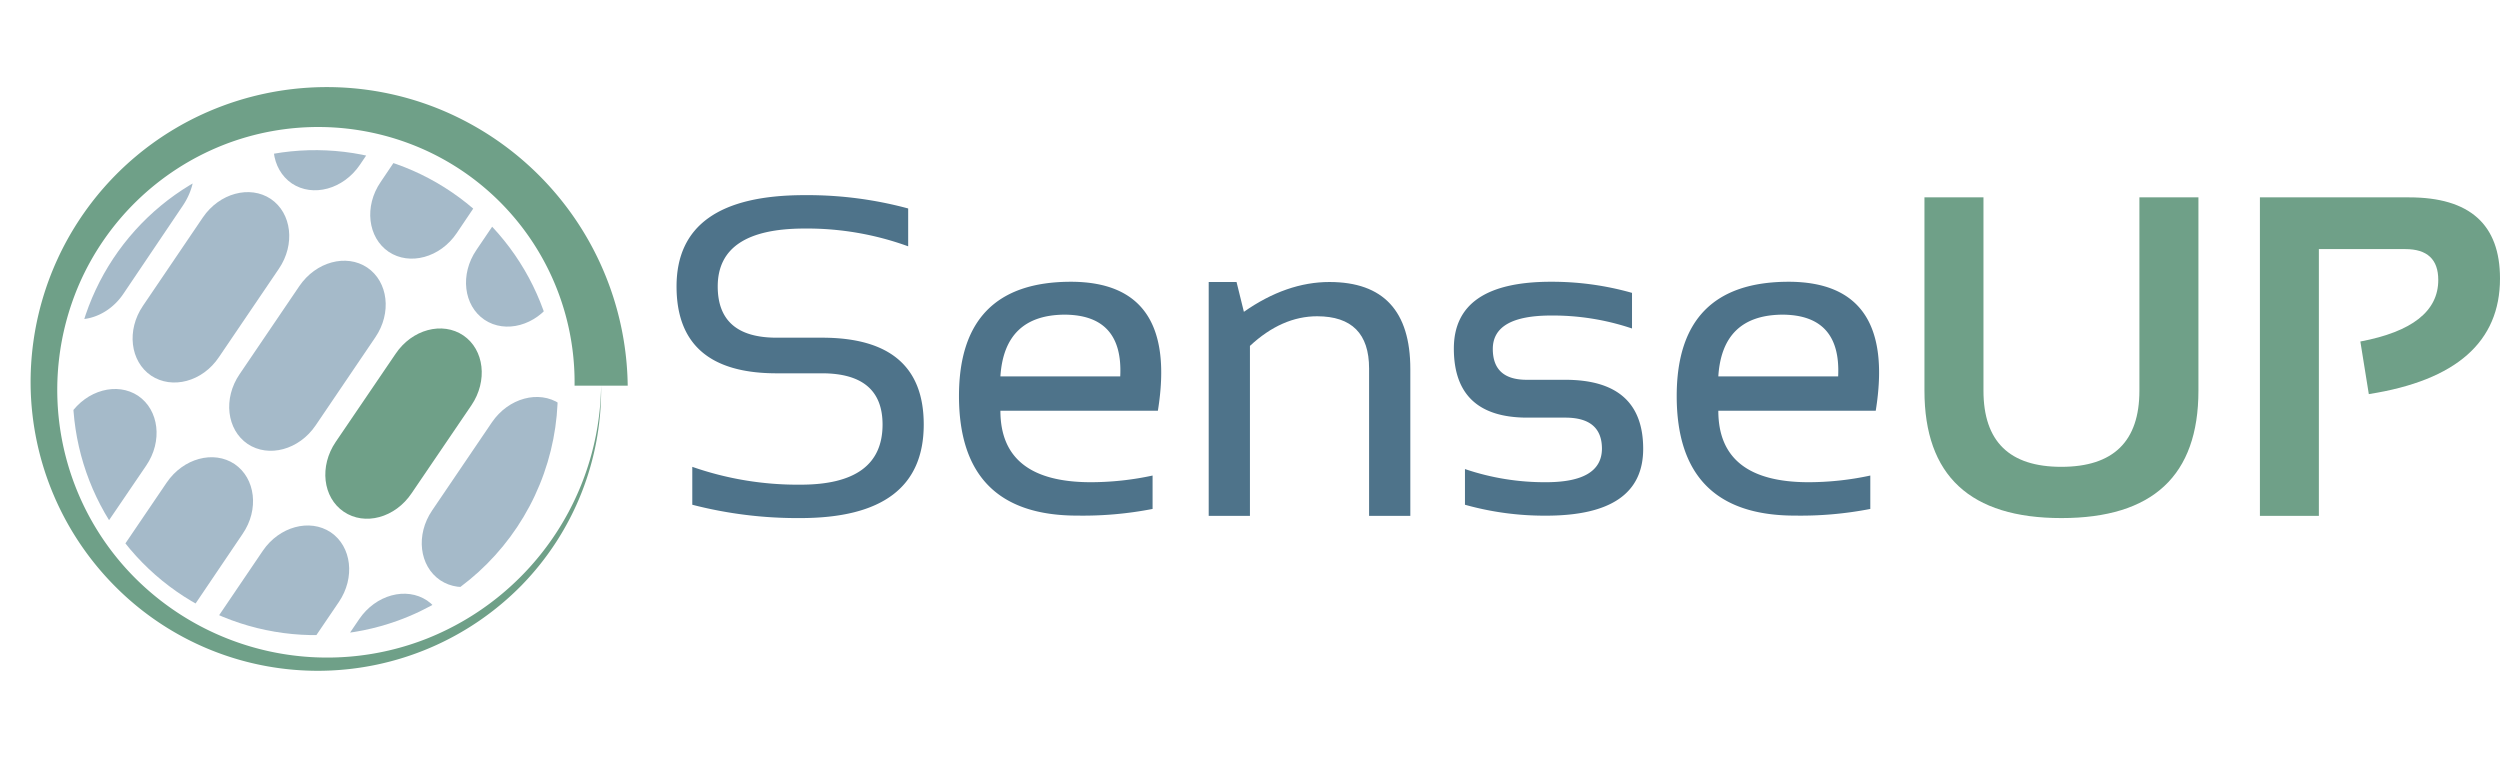 <svg preserveAspectRatio="xMidYMid meet" data-bbox="-0.035 0.003 404.995 126.964" viewBox="0 0 404.96 126.95" xmlns="http://www.w3.org/2000/svg" data-type="ugc" role="presentation" aria-hidden="true" aria-label=""><defs>
            <clipPath transform="translate(4.96 14.11)" id="6e35d65d-b350-4621-b116-54067beaa817_comp-lr686spd">
                <path d="M59.47 86.43a39.28 39.28 0 1 1 23.59-50.28 39.28 39.28 0 0 1-23.59 50.28Z"/>
            </clipPath>
        <clipPath transform="translate(4.96 14.11)" id="6e35d65d-b350-4621-b116-54067beaa817_comp-lr686spd">
                <path d="M59.47 86.43a39.28 39.28 0 1 1 23.59-50.28 39.28 39.28 0 0 1-23.59 50.28Z"/>
            </clipPath></defs>
    <g>
        
        <g clip-path="url(#6e35d65d-b350-4621-b116-54067beaa817_comp-lr686spd)">
            <path d="M60.82 122.86c-2.68 3.94-7.6 5.27-11 3-3.4-2.3-4-7.37-1.31-11.31l9.68-14.27c2.68-3.94 7.6-5.27 11-3 3.39 2.31 4 7.37 1.3 11.31Z" fill="#a5bac9"/>
            <path d="M29.63 100.79c-2.68 3.94-7.6 5.26-11 2.95-3.4-2.3-4-7.36-1.31-11.31L27 78.17c2.68-3.94 7.6-5.27 11-3 3.39 2.31 4 7.38 1.3 11.31Z" fill="#a5bac9"/>
            <path d="M45.19 111.8c-2.68 3.94-7.6 5.26-11 3-3.39-2.3-4-7.36-1.3-11.3l9.68-14.28c2.67-3.93 7.6-5.26 11-3 3.4 2.3 4 7.36 1.31 11.31Z" fill="#a5bac9"/>
            <path d="M73.96 37.79c-2.67 3.94-7.6 5.27-11 3-3.39-2.3-4-7.37-1.3-11.31l9.64-14.31c2.67-3.94 7.6-5.27 11-3 3.39 2.3 4 7.37 1.3 11.31Z" fill="#a5bac9"/>
            <path d="M89.48 48.8c-2.68 3.94-7.6 5.27-11 3-3.4-2.3-4-7.37-1.31-11.31l9.69-14.31c2.67-3.94 7.6-5.27 11-3 3.4 2.3 4 7.37 1.31 11.31Z" fill="#a5bac9"/>
            <path d="M82.31 90.99c-2.67 3.94-7.59 5.27-11 3-3.4-2.31-4-7.36-1.31-11.31l9.68-14.27c2.68-3.94 7.6-5.27 11-3 3.4 2.31 4 7.37 1.31 11.31Z" fill="#a5bac9"/>
            <path d="M51.12 68.92c-2.68 3.94-7.59 5.26-11 3-3.4-2.31-4-7.37-1.31-11.31l9.68-14.27c2.68-3.94 7.6-5.27 11-3 3.39 2.3 4 7.36 1.3 11.31Z" fill="#a5bac9"/>
            <path d="M13.96 89.71c-2.68 3.94-7.6 5.27-11 3-3.4-2.3-4-7.36-1.31-11.31l9.72-14.29c2.67-3.93 7.59-5.26 11-3 3.4 2.31 4 7.37 1.31 11.31Z" fill="#a5bac9"/>
            <path d="M58.28 26.72c-2.68 3.94-7.6 5.26-11 3-3.39-2.31-4-7.37-1.3-11.31l9.68-14.3c2.67-3.94 7.6-5.27 11-3 3.4 2.3 4 7.36 1.31 11.31Z" fill="#a5bac9"/>
            <path d="M35.47 57.84c-2.67 4-7.59 5.27-11 3-3.39-2.31-4-7.37-1.31-11.31l9.7-14.31c2.67-3.93 7.6-5.26 11-3 3.4 2.31 4 7.37 1.31 11.32Z" fill="#a5bac9"/>
            <path d="M19.96 47.63c-2.67 3.94-7.59 5.27-11 3h.4a8.15 8.15 0 0 1-1.75-11.35l9.69-14.27c2.67-3.94 7.59-5.27 11-3h.44c3.4 2.3 3.54 7.37.87 11.31Z" fill="#a5bac9"/>
        </g>
        <path d="M64.43 100.54a39.28 39.28 0 1 1 23.59-50.28 39.28 39.28 0 0 1-23.59 50.28Z" fill="none"/>
        <path d="M97.37 62.47a45.32 45.32 0 0 1-12.83 32.29 46.26 46.26 0 0 1-65.35.76A47 47 0 0 1 4.96 62.47a47.75 47.75 0 0 1 28.88-44.43 48.39 48.39 0 0 1 37-.5 49.06 49.06 0 0 1 30.84 44.93Zm-4.3 0a41.3 41.3 0 0 0-24.89-38.46 42 42 0 0 0-32.07-.5 42.52 42.52 0 0 0-23.32 22.6 43.12 43.12 0 0 0 8.69 47.11 44 44 0 0 0 47.73 10.2 44.75 44.75 0 0 0 28.16-40.95Z" fill="#6fa088"/>
        <path d="M83.42 85.59a39.29 39.29 0 1 1-10.56-54.54 39.28 39.28 0 0 1 10.56 54.54Z" fill="none"/>
        <path d="M75.06 54.34c-3.4-2.3-8.33-1-11 3l-9.68 14.24c-2.68 3.94-2.1 9 1.3 11.31s8.32 1 11-3l9.68-14.24c2.67-3.94 2.09-9-1.3-11.31Z" fill="#6fa088"/>
        <path d="M64.43 100.11a39.28 39.28 0 1 1 23.59-50.3 39.28 39.28 0 0 1-23.59 50.3Z" fill="none"/>
        <path d="M112.14 81.76v-6.14a51.85 51.85 0 0 0 17.54 2.89q13.28 0 13.28-9.74 0-8.29-9.81-8.3h-7.36q-16.2 0-16.2-14.07 0-14.79 20.74-14.79a62.38 62.38 0 0 1 16.78 2.16v6.13a47.85 47.85 0 0 0-16.78-2.88q-14.07 0-14.07 9.38 0 8.3 9.53 8.3h7.36q16.49 0 16.48 14.07 0 15.15-20 15.15a68 68 0 0 1-17.49-2.16Z" fill="#4e738a"/>
        <path d="M187.56 66.53h-25.51q0 11.58 14.65 11.58a47.59 47.59 0 0 0 10-1.08v5.41a59 59 0 0 1-12.2 1.08q-19.15 0-19.16-19.37 0-18.51 18.15-18.51 17.42.04 14.07 20.89Zm-25.51-5.56h19.41q.5-9.95-9-10-9.77.05-10.41 10Z" fill="#4e738a"/>
        <path d="M195.79 83.56V45.68h4.51l1.19 4.83q6.9-4.83 13.86-4.83 13.1 0 13.1 14.1v23.78h-6.68V59.68q0-8.44-8.41-8.45-5.73 0-10.89 4.8v27.53Z" fill="#4e738a"/>
        <path d="M237.3 81.76v-5.78a40.06 40.06 0 0 0 13.14 2.13q9 0 9.05-5.41 0-5.06-5.95-5.05h-6.13q-11.91 0-11.91-11.19 0-10.83 15.77-10.82a47.5 47.5 0 0 1 13.09 1.8v5.77a40.15 40.15 0 0 0-13.09-2.1q-9.45 0-9.46 5.41 0 5.05 5.6 5h6.13q12.63 0 12.63 11.19 0 10.82-15.73 10.82a47.7 47.7 0 0 1-13.14-1.77Z" fill="#4e738a"/>
        <path d="M303.84 66.53h-25.5q0 11.58 14.62 11.58a47.59 47.59 0 0 0 10-1.08v5.41a59 59 0 0 1-12.2 1.08q-19.16 0-19.16-19.37 0-18.51 18.15-18.51 17.45.04 14.09 20.89Zm-25.5-5.56h19.41q.49-9.95-9-10-9.79.05-10.41 10Z" fill="#4e738a"/>
        <path d="M311.73 63.28V31.97h9.56v31.31q0 12.35 12.63 12.34t12.63-12.34V31.97h9.56v31.31q0 20.64-22.19 20.64t-22.19-20.64Z" fill="#6fa088"/>
        <path d="M366.07 83.56V31.97h24.17q14.72 0 14.72 13.14 0 15.4-21.25 18.73l-1.37-8.52q12.62-2.39 12.62-9.97 0-5-5.34-5h-14v43.21Z" fill="#6fa088"/>
        <path d="M83.42 85.11A39.29 39.29 0 1 1 72.86 30.6a39.28 39.28 0 0 1 10.56 54.51Z" fill="none"/>
    </g>
</svg>